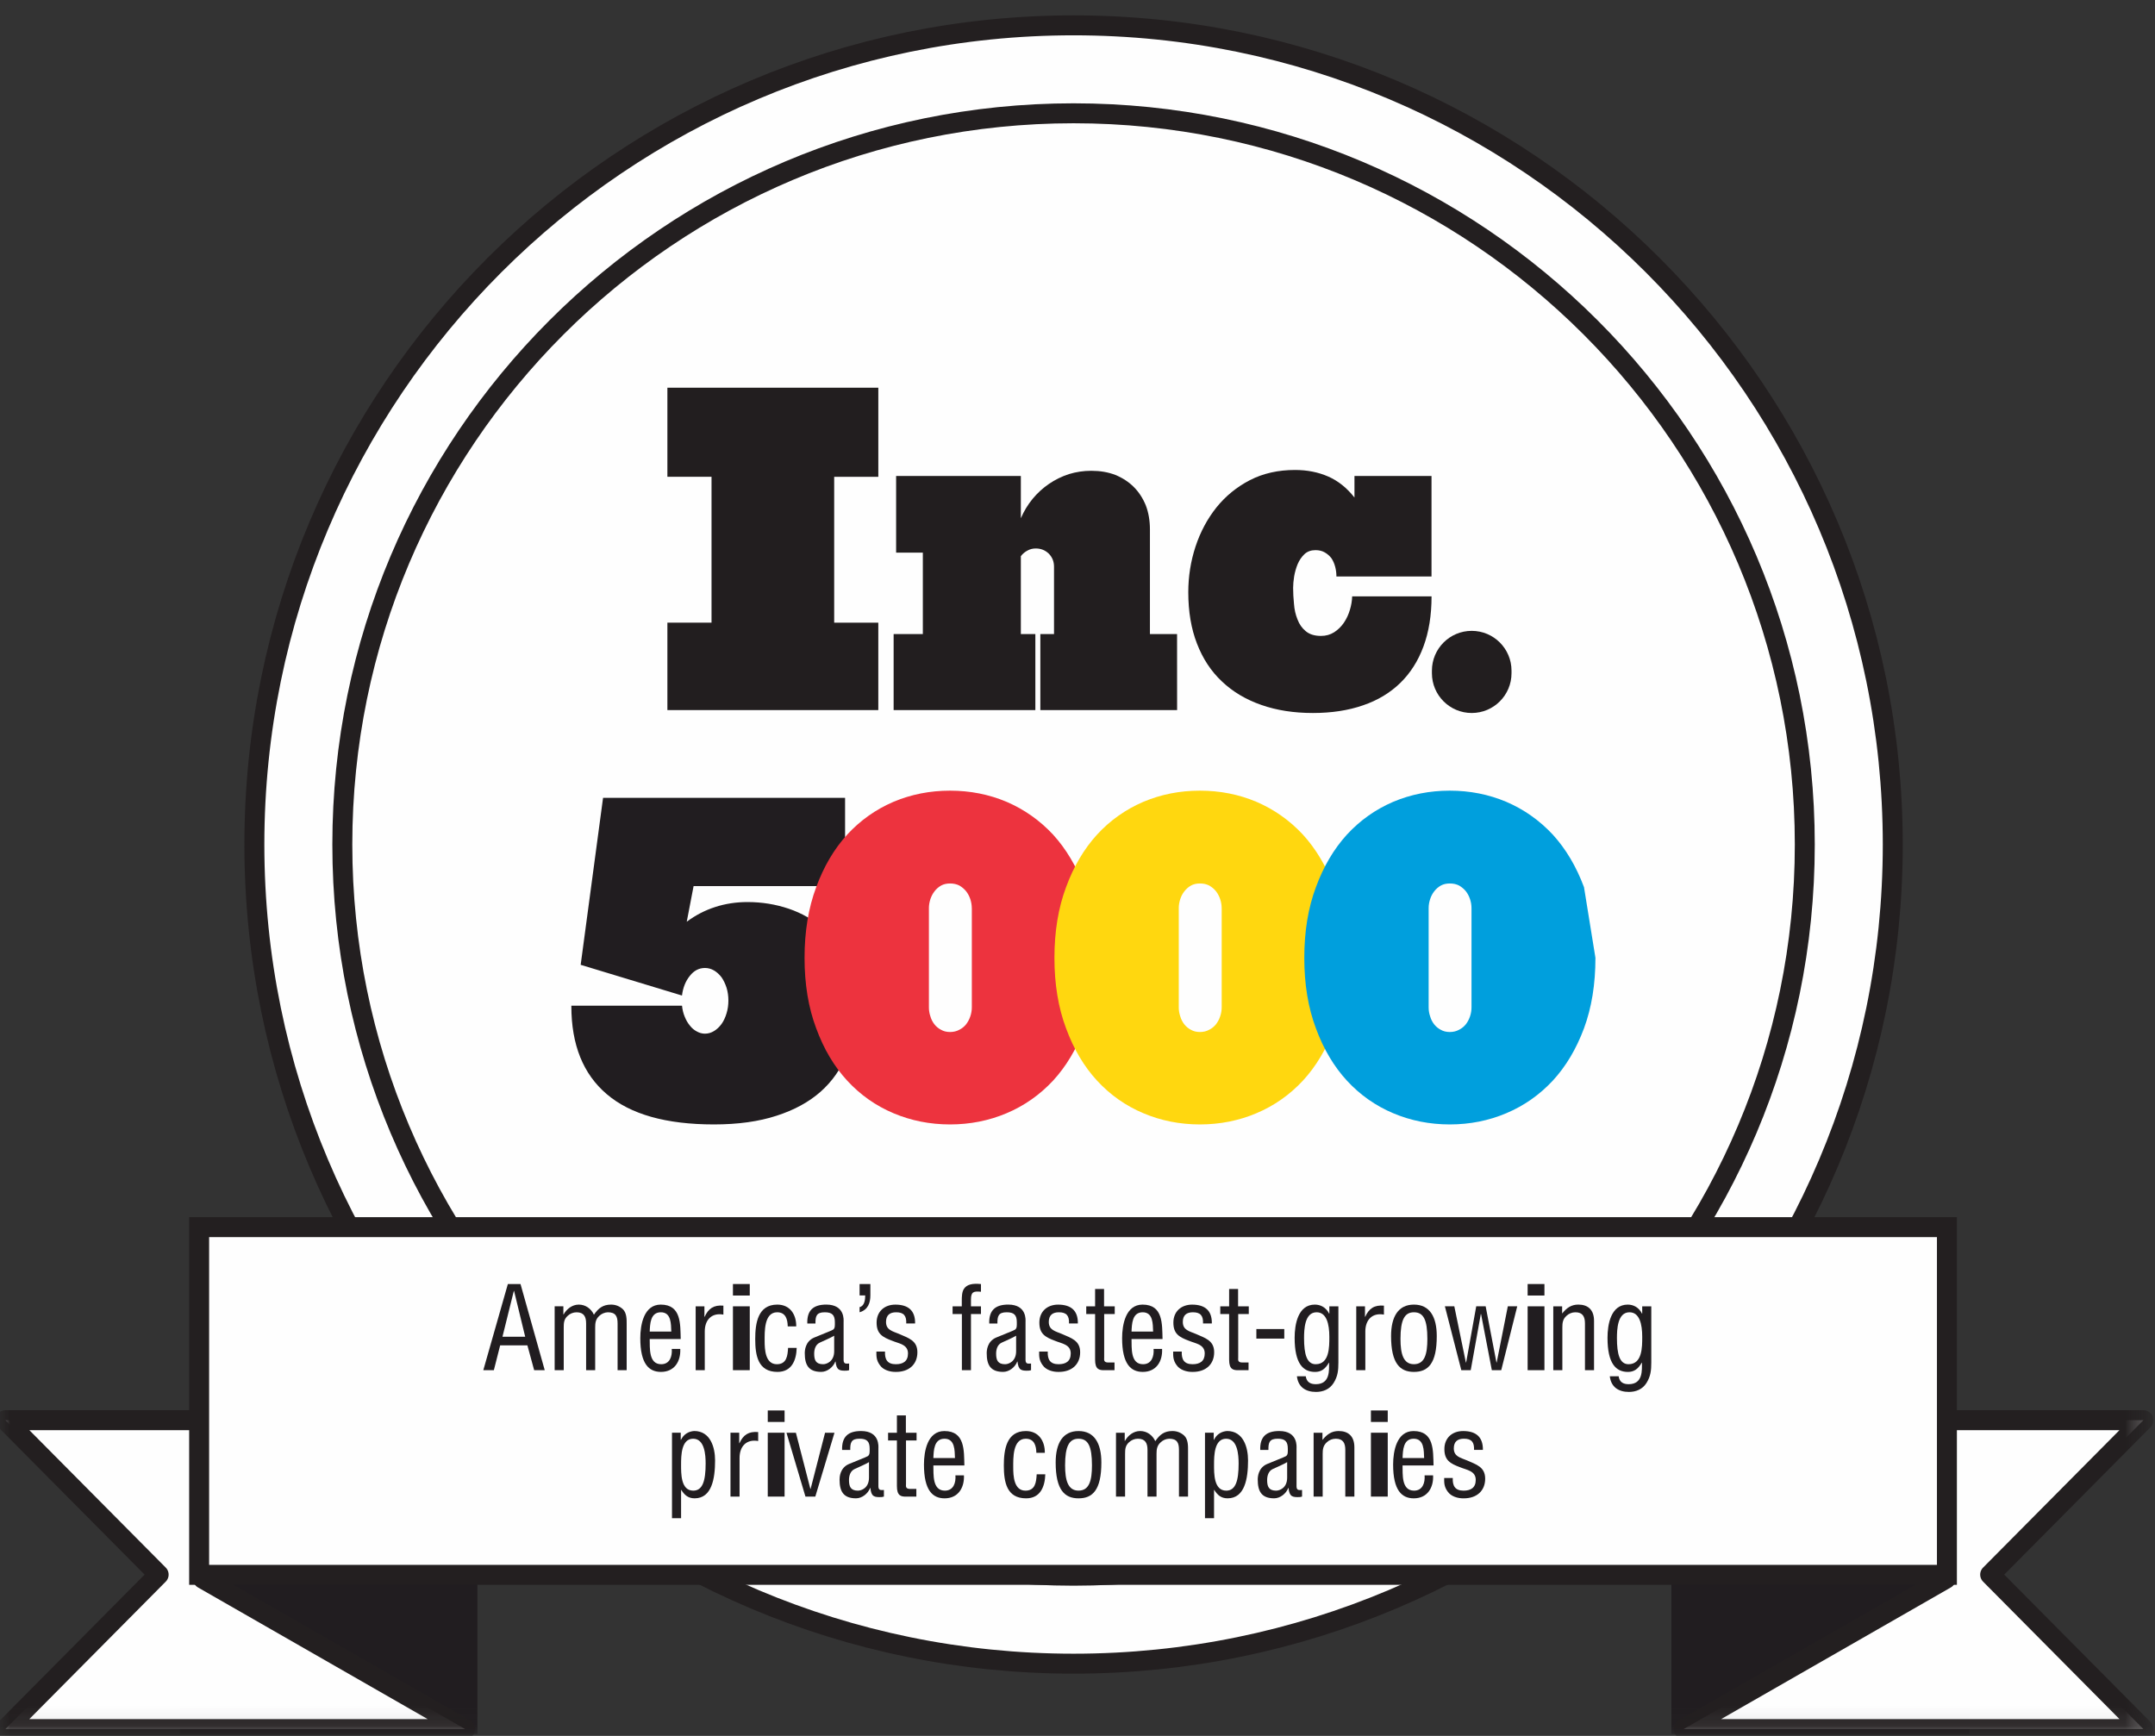 <?xml version="1.0" encoding="UTF-8"?>
<svg width="108px" height="87px" viewBox="0 0 108 87" version="1.1" xmlns="http://www.w3.org/2000/svg" xmlns:xlink="http://www.w3.org/1999/xlink">
    <rect x="0" y="0" width="108" height="87" fill="#333333" stroke="none"/>
    <!-- Generator: Sketch 55.2 (78181) - https://sketchapp.com -->
    <title>Inc_5000</title>
    <desc>Created with Sketch.</desc>
    <defs>
        <polygon id="path-1" points="0 85.926 107.689 85.926 107.689 0 0 0"></polygon>
    </defs>
    <g id="Page-1" stroke="none" stroke-width="1" fill="none" fill-rule="evenodd">
        <g id="Softjourn_Blog_New" transform="translate(-763, -2936)">
            <g id="Inc_5000" transform="translate(763, 2937)">
                <path d="M53.803,0.27 C76.477,0.27 94.858,18.651 94.858,41.325 C94.858,63.999 76.477,82.38 53.803,82.38 C31.129,82.38 12.748,63.999 12.748,41.325 C12.748,18.651 31.129,0.27 53.803,0.27" id="Fill-1" fill="#FEFEFE"></path>
                <path d="M53.803,0.27 C76.477,0.27 94.858,18.651 94.858,41.325 C94.858,63.999 76.477,82.38 53.803,82.38 C31.129,82.38 12.748,63.999 12.748,41.325 C12.748,18.651 31.129,0.27 53.803,0.27 Z" id="Stroke-3" stroke="#231F20"></path>
                <path d="M53.803,4.678 C74.042,4.678 90.449,21.085 90.449,41.325 C90.449,61.564 74.042,77.972 53.803,77.972 C33.563,77.972 17.156,61.564 17.156,41.325 C17.156,21.085 33.563,4.678 53.803,4.678" id="Fill-5" fill="#FEFEFE"></path>
                <path d="M53.803,4.678 C74.042,4.678 90.449,21.085 90.449,41.325 C90.449,61.564 74.042,77.972 53.803,77.972 C33.563,77.972 17.156,61.564 17.156,41.325 C17.156,21.085 33.563,4.678 53.803,4.678 Z" id="Stroke-7" stroke="#231F20"></path>
                <mask id="mask-2" fill="white">
                    <use xlink:href="#path-1"></use>
                </mask>
                <g id="Clip-10"></g>
                <polygon id="Fill-9" fill="#211D20" mask="url(#mask-2)" points="9.02 85.904 23.926 85.904 23.926 70.176 9.02 70.176"></polygon>
                <polygon id="Fill-11" fill="#FEFEFE" mask="url(#mask-2)" points="7.951 77.916 0.27 85.657 23.31 85.657 10.172 78.126 22.351 70.176 0.27 70.176"></polygon>
                <polygon id="Stroke-12" stroke="#231F20" stroke-linecap="round" stroke-linejoin="round" mask="url(#mask-2)" points="7.951 77.916 0.27 85.657 23.31 85.657 10.172 78.126 22.351 70.176 0.27 70.176"></polygon>
                <polygon id="Fill-13" fill="#211D20" mask="url(#mask-2)" points="83.763 85.904 98.698 85.904 98.698 70.176 83.763 70.176"></polygon>
                <polygon id="Fill-14" fill="#FEFEFE" mask="url(#mask-2)" points="99.739 77.916 107.42 85.657 84.379 85.657 97.518 78.126 85.338 70.176 107.42 70.176"></polygon>
                <polygon id="Stroke-15" stroke="#231F20" stroke-linecap="round" stroke-linejoin="round" mask="url(#mask-2)" points="99.739 77.916 107.42 85.657 84.379 85.657 97.518 78.126 85.338 70.176 107.42 70.176"></polygon>
                <polygon id="Fill-16" fill="#221E1F" mask="url(#mask-2)" points="44.017 34.588 33.447 34.588 33.447 30.206 35.659 30.206 35.659 22.895 33.447 22.895 33.447 18.431 44.018 18.431 44.018 22.897 41.806 22.897 41.806 30.207 44.017 30.207"></polygon>
                <path d="M58.992,34.588 L52.138,34.588 L52.138,30.777 L52.823,30.777 L52.823,27.401 C52.823,27.145 52.737,26.928 52.563,26.749 C52.383,26.576 52.165,26.488 51.91,26.488 C51.758,26.488 51.618,26.523 51.494,26.592 C51.363,26.662 51.252,26.754 51.161,26.872 L51.161,30.777 L51.888,30.777 L51.888,34.588 L44.785,34.588 L44.785,30.777 L46.249,30.777 L46.249,26.697 L44.91,26.697 L44.91,22.854 L51.161,22.854 L51.161,24.973 C51.313,24.619 51.511,24.294 51.754,23.997 C51.995,23.706 52.27,23.457 52.573,23.25 C52.878,23.042 53.211,22.878 53.57,22.761 C53.93,22.651 54.304,22.595 54.691,22.595 C55.134,22.595 55.536,22.663 55.895,22.802 C56.256,22.949 56.562,23.149 56.82,23.405 C57.075,23.661 57.277,23.969 57.423,24.329 C57.561,24.689 57.63,25.092 57.63,25.535 L57.63,30.778 L58.99,30.778 L58.992,34.588 Z" id="Fill-17" fill="#221E1F" mask="url(#mask-2)"></path>
                <path d="M71.744,28.887 C71.744,29.836 71.608,30.674 71.338,31.401 C71.069,32.127 70.682,32.736 70.176,33.228 C69.663,33.727 69.041,34.101 68.308,34.35 C67.568,34.607 66.732,34.734 65.797,34.734 C64.842,34.734 63.981,34.6 63.212,34.33 C62.438,34.06 61.78,33.668 61.242,33.157 C60.694,32.644 60.278,32.01 59.987,31.255 C59.697,30.508 59.552,29.649 59.552,28.681 C59.552,27.891 59.673,27.13 59.914,26.395 C60.156,25.661 60.505,25.007 60.962,24.433 C61.419,23.864 61.979,23.407 62.643,23.062 C63.306,22.723 64.06,22.554 64.902,22.554 C65.511,22.554 66.069,22.664 66.573,22.886 C67.071,23.107 67.506,23.457 67.88,23.936 L67.88,22.855 L71.742,22.855 L71.742,27.891 L66.976,27.891 C66.976,27.725 66.956,27.562 66.913,27.403 C66.871,27.244 66.809,27.102 66.726,26.977 C66.635,26.86 66.526,26.763 66.394,26.687 C66.262,26.61 66.107,26.572 65.927,26.572 C65.706,26.572 65.523,26.637 65.377,26.77 C65.231,26.908 65.119,27.075 65.035,27.268 C64.952,27.469 64.894,27.677 64.857,27.891 C64.824,28.105 64.806,28.296 64.806,28.461 C64.806,28.712 64.821,28.978 64.849,29.261 C64.869,29.545 64.928,29.804 65.024,30.04 C65.114,30.282 65.251,30.48 65.437,30.632 C65.625,30.791 65.879,30.871 66.203,30.871 C66.451,30.871 66.671,30.809 66.866,30.685 C67.058,30.56 67.221,30.4 67.352,30.207 C67.483,30.012 67.583,29.798 67.652,29.563 C67.722,29.334 67.758,29.109 67.766,28.888 L71.745,28.888 L71.745,28.887 L71.744,28.887 Z" id="Fill-18" fill="#221E1F" mask="url(#mask-2)"></path>
                <path d="M73.756,34.734 L73.756,34.734 C72.655,34.734 71.762,33.841 71.762,32.74 L71.762,32.612 C71.762,31.51 72.655,30.617 73.756,30.617 C74.858,30.617 75.751,31.51 75.751,32.612 L75.751,32.74 C75.751,33.841 74.858,34.734 73.756,34.734" id="Fill-19" fill="#221E1F" mask="url(#mask-2)"></path>
                <path d="M42.862,49.466 C42.862,50.333 42.719,51.124 42.436,51.844 C42.145,52.57 41.709,53.195 41.127,53.713 C40.539,54.232 39.802,54.635 38.915,54.919 C38.029,55.209 36.983,55.354 35.779,55.354 C33.383,55.354 31.594,54.849 30.41,53.838 C29.226,52.833 28.634,51.363 28.634,49.425 L28.634,49.404 L34.18,49.404 C34.2,49.606 34.246,49.789 34.315,49.954 C34.384,50.127 34.47,50.276 34.574,50.4 C34.67,50.525 34.785,50.622 34.916,50.692 C35.048,50.768 35.186,50.805 35.331,50.805 C35.491,50.805 35.643,50.761 35.787,50.672 C35.926,50.587 36.051,50.47 36.162,50.318 C36.265,50.173 36.348,49.998 36.411,49.789 C36.473,49.587 36.504,49.373 36.504,49.144 C36.504,48.916 36.473,48.702 36.411,48.5 C36.348,48.307 36.265,48.133 36.162,47.981 C36.051,47.837 35.926,47.722 35.787,47.639 C35.643,47.556 35.491,47.513 35.331,47.513 C35.032,47.513 34.78,47.644 34.573,47.907 C34.358,48.171 34.227,48.5 34.178,48.894 L29.101,47.355 L30.223,38.986 L42.352,38.986 L42.352,43.41 L34.76,43.41 L34.417,45.195 C34.854,44.87 35.328,44.624 35.84,44.458 C36.351,44.292 36.893,44.209 37.46,44.209 C38.181,44.209 38.869,44.32 39.527,44.542 C40.178,44.764 40.753,45.091 41.251,45.528 C41.742,45.972 42.133,46.521 42.425,47.179 L42.862,49.466 Z" id="Fill-20" fill="#211D20" mask="url(#mask-2)"></path>
                <path d="M48.702,44.513 C48.702,44.367 48.678,44.218 48.629,44.066 C48.58,43.92 48.511,43.788 48.421,43.672 C48.325,43.553 48.21,43.457 48.08,43.381 C47.941,43.31 47.784,43.278 47.612,43.278 C47.446,43.278 47.296,43.31 47.165,43.381 C47.034,43.457 46.923,43.553 46.833,43.672 C46.744,43.788 46.674,43.92 46.626,44.066 C46.577,44.218 46.553,44.367 46.553,44.513 L46.553,49.486 C46.553,49.64 46.576,49.789 46.626,49.933 C46.667,50.079 46.733,50.21 46.823,50.329 C46.913,50.445 47.024,50.539 47.156,50.608 C47.287,50.685 47.44,50.722 47.613,50.722 C47.786,50.722 47.942,50.685 48.081,50.608 C48.218,50.539 48.333,50.445 48.423,50.329 C48.513,50.209 48.582,50.079 48.63,49.933 C48.678,49.789 48.704,49.64 48.704,49.486 L48.704,44.513 L48.702,44.513 Z M54.912,47.005 C54.912,48.326 54.721,49.504 54.34,50.536 C53.953,51.574 53.429,52.45 52.773,53.162 C52.107,53.875 51.332,54.418 50.447,54.792 C49.561,55.167 48.615,55.354 47.612,55.354 C46.608,55.354 45.663,55.167 44.776,54.792 C43.891,54.419 43.119,53.875 42.46,53.162 C41.803,52.448 41.284,51.574 40.904,50.536 C40.515,49.504 40.321,48.326 40.321,47.005 C40.321,45.683 40.515,44.502 40.904,43.464 C41.284,42.426 41.803,41.547 42.46,40.826 C43.118,40.113 43.891,39.566 44.776,39.186 C45.664,38.812 46.608,38.626 47.612,38.626 C48.615,38.626 49.561,38.812 50.447,39.186 C51.333,39.567 52.109,40.114 52.773,40.826 C53.43,41.547 53.953,42.426 54.34,43.464 L54.912,47.005 Z" id="Fill-21" fill="#ED333E" mask="url(#mask-2)"></path>
                <path d="M61.225,44.513 C61.225,44.367 61.201,44.218 61.151,44.066 C61.102,43.92 61.033,43.788 60.944,43.672 C60.848,43.553 60.733,43.457 60.601,43.381 C60.464,43.31 60.307,43.278 60.135,43.278 C59.968,43.278 59.819,43.31 59.689,43.381 C59.556,43.457 59.447,43.553 59.355,43.672 C59.264,43.788 59.196,43.92 59.148,44.066 C59.099,44.218 59.075,44.367 59.075,44.513 L59.075,49.486 C59.075,49.64 59.099,49.789 59.148,49.933 C59.19,50.079 59.256,50.21 59.346,50.329 C59.437,50.445 59.548,50.539 59.678,50.608 C59.81,50.685 59.961,50.722 60.135,50.722 C60.309,50.722 60.465,50.685 60.602,50.608 C60.741,50.539 60.855,50.445 60.945,50.329 C61.034,50.209 61.105,50.079 61.152,49.933 C61.2,49.789 61.226,49.64 61.226,49.486 L61.226,44.513 L61.225,44.513 Z M67.434,47.005 C67.434,48.326 67.243,49.504 66.862,50.536 C66.475,51.574 65.952,52.45 65.294,53.162 C64.631,53.875 63.854,54.418 62.969,54.792 C62.084,55.167 61.138,55.354 60.134,55.354 C59.129,55.354 58.185,55.167 57.299,54.792 C56.413,54.419 55.641,53.875 54.982,53.162 C54.324,52.448 53.807,51.574 53.426,50.536 C53.038,49.504 52.844,48.326 52.844,47.005 C52.844,45.683 53.038,44.502 53.426,43.464 C53.807,42.426 54.324,41.547 54.982,40.826 C55.639,40.113 56.413,39.566 57.299,39.186 C58.185,38.812 59.129,38.626 60.134,38.626 C61.138,38.626 62.084,38.812 62.969,39.186 C63.854,39.567 64.631,40.114 65.294,40.826 C65.952,41.547 66.475,42.426 66.862,43.464 L67.434,47.005 Z" id="Fill-22" fill="#FFD70F" mask="url(#mask-2)"></path>
                <path d="M73.746,44.513 C73.746,44.367 73.723,44.218 73.673,44.066 C73.624,43.92 73.556,43.788 73.467,43.672 C73.37,43.553 73.255,43.457 73.124,43.381 C72.987,43.31 72.83,43.278 72.657,43.278 C72.492,43.278 72.342,43.31 72.21,43.381 C72.079,43.457 71.968,43.553 71.877,43.672 C71.788,43.788 71.718,43.92 71.671,44.066 C71.622,44.218 71.598,44.367 71.598,44.513 L71.598,49.486 C71.598,49.64 71.621,49.789 71.671,49.933 C71.713,50.079 71.777,50.21 71.868,50.329 C71.958,50.445 72.069,50.539 72.2,50.608 C72.333,50.685 72.484,50.722 72.658,50.722 C72.83,50.722 72.986,50.685 73.125,50.608 C73.262,50.539 73.376,50.445 73.467,50.329 C73.558,50.209 73.625,50.079 73.674,49.933 C73.721,49.789 73.746,49.64 73.746,49.486 L73.746,44.513 L73.746,44.513 Z M79.957,47.005 C79.957,48.326 79.766,49.504 79.384,50.536 C78.997,51.574 78.475,52.45 77.817,53.162 C77.152,53.875 76.377,54.418 75.49,54.792 C74.605,55.167 73.659,55.354 72.657,55.354 C71.653,55.354 70.708,55.167 69.82,54.792 C68.935,54.419 68.163,53.875 67.504,53.162 C66.847,52.448 66.329,51.574 65.948,50.536 C65.559,49.504 65.366,48.326 65.366,47.005 C65.366,45.683 65.559,44.502 65.948,43.464 C66.329,42.426 66.848,41.547 67.504,40.826 C68.163,40.113 68.935,39.566 69.82,39.186 C70.708,38.812 71.653,38.626 72.657,38.626 C73.659,38.626 74.605,38.812 75.49,39.186 C76.377,39.567 77.152,40.114 77.817,40.826 C78.475,41.547 78.997,42.426 79.384,43.464 L79.957,47.005 Z" id="Fill-23" fill="#009FDD" mask="url(#mask-2)"></path>
                <polygon id="Fill-24" fill="#FEFEFE" mask="url(#mask-2)" points="9.98 77.928 97.572 77.928 97.572 60.502 9.98 60.502"></polygon>
                <polygon id="Stroke-25" stroke="#231F20" mask="url(#mask-2)" points="9.98 77.928 97.572 77.928 97.572 60.502 9.98 60.502"></polygon>
                <path d="M25.763,63.699 L25.751,63.699 L25.181,65.996 L26.321,65.996 L25.763,63.699 Z M25.452,63.353 L26.086,63.353 L27.3,67.671 L26.77,67.671 L26.431,66.427 L25.066,66.427 L24.75,67.671 L24.221,67.671 L25.452,63.353 Z" id="Fill-26" fill="#211D20" mask="url(#mask-2)"></path>
                <path d="M28.252,67.671 L27.797,67.671 L27.797,64.469 L28.234,64.469 L28.234,64.878 L28.245,64.878 C28.395,64.608 28.672,64.384 29.006,64.384 C29.345,64.384 29.622,64.585 29.765,64.89 C29.99,64.562 30.221,64.384 30.624,64.384 C30.842,64.384 31.043,64.458 31.21,64.609 C31.417,64.799 31.406,65.155 31.406,65.357 L31.406,67.671 L30.951,67.671 L30.951,65.328 C30.951,64.971 30.853,64.769 30.462,64.769 C30.306,64.775 30.15,64.839 30.035,64.948 C29.851,65.115 29.828,65.299 29.828,65.531 L29.828,67.672 L29.374,67.672 L29.374,65.329 C29.374,64.995 29.265,64.77 28.897,64.77 C28.73,64.77 28.568,64.833 28.448,64.949 C28.263,65.116 28.252,65.3 28.252,65.531 L28.252,67.671 L28.252,67.671 Z" id="Fill-27" fill="#211D20" mask="url(#mask-2)"></path>
                <path d="M33.643,65.736 C33.626,65.363 33.649,64.769 33.119,64.769 C32.59,64.769 32.578,65.357 32.561,65.736 L33.643,65.736 Z M34.092,66.606 C34.121,67.233 33.798,67.757 33.125,67.757 C32.52,67.757 32.089,67.355 32.089,66.065 C32.089,65.391 32.268,64.384 33.114,64.384 C34.149,64.384 34.092,65.363 34.115,66.111 L32.561,66.111 C32.573,66.544 32.498,67.372 33.136,67.372 C33.574,67.372 33.695,66.969 33.666,66.606 L34.092,66.606 Z" id="Fill-28" fill="#211D20" mask="url(#mask-2)"></path>
                <path d="M35.303,64.994 L35.315,64.994 C35.504,64.574 35.775,64.396 36.253,64.436 L36.253,64.885 C35.665,64.78 35.32,65.149 35.32,65.73 L35.32,67.671 L34.864,67.671 L34.864,64.47 L35.303,64.47 L35.303,64.994 Z" id="Fill-29" fill="#211D20" mask="url(#mask-2)"></path>
                <path d="M36.732,67.671 L37.575,67.671 L37.575,64.47 L36.732,64.47 L36.732,67.671 Z M36.732,63.929 L37.575,63.929 L37.575,63.353 L36.732,63.353 L36.732,63.929 Z" id="Fill-30" fill="#211D20" mask="url(#mask-2)"></path>
                <path d="M38.321,66.208 C38.321,66.628 38.351,67.372 38.932,67.372 C39.426,67.372 39.473,66.946 39.495,66.554 L39.927,66.554 C39.91,67.17 39.68,67.757 38.965,67.757 C37.987,67.757 37.849,66.939 37.849,66.111 C37.849,65.328 37.975,64.384 38.954,64.384 C39.599,64.384 39.91,64.886 39.904,65.477 L39.478,65.477 C39.471,65.127 39.38,64.769 38.948,64.769 C38.286,64.769 38.321,65.753 38.321,66.208" id="Fill-31" fill="#211D20" mask="url(#mask-2)"></path>
                <path d="M41.806,65.943 C41.581,66.075 41.327,66.174 41.086,66.289 C40.872,66.387 40.804,66.622 40.804,66.842 C40.804,67.165 40.884,67.372 41.253,67.372 C41.425,67.372 41.806,67.239 41.806,66.72 L41.806,65.943 Z M42.554,67.671 C42.519,67.676 42.485,67.682 42.45,67.693 C42.065,67.71 41.921,67.676 41.875,67.239 L41.863,67.239 C41.754,67.521 41.461,67.756 41.155,67.756 C40.516,67.756 40.332,67.4 40.332,66.818 C40.332,66.697 40.35,66.237 40.793,66.041 C41.052,65.926 41.697,65.684 41.754,65.638 C41.852,65.563 41.84,65.437 41.84,65.269 C41.84,64.907 41.702,64.769 41.334,64.769 C40.919,64.769 40.862,64.959 40.868,65.332 L40.459,65.332 C40.436,64.671 40.764,64.383 41.409,64.383 C42.358,64.383 42.278,65.177 42.278,65.253 L42.278,67.088 C42.278,67.169 42.266,67.285 42.358,67.331 C42.422,67.348 42.49,67.342 42.554,67.337 L42.554,67.671 Z" id="Fill-32" fill="#211D20" mask="url(#mask-2)"></path>
                <path d="M43.079,64.51 C43.327,64.458 43.362,64.13 43.362,63.923 L43.079,63.923 L43.079,63.353 L43.62,63.353 L43.62,63.917 C43.62,64.292 43.505,64.643 43.079,64.769 L43.079,64.51 Z" id="Fill-33" fill="#211D20" mask="url(#mask-2)"></path>
                <path d="M45.417,65.328 C45.434,64.948 45.296,64.769 44.911,64.769 C44.589,64.769 44.404,64.919 44.404,65.253 C44.404,65.667 44.743,65.719 45.055,65.852 C45.516,66.059 45.976,66.174 45.976,66.772 C45.976,67.383 45.55,67.763 44.894,67.757 C44.612,67.763 44.267,67.665 44.1,67.424 C43.91,67.17 43.921,66.957 43.921,66.739 L44.353,66.739 C44.336,67.13 44.468,67.372 44.894,67.372 C45.263,67.372 45.505,67.222 45.505,66.831 C45.505,66.376 45.044,66.336 44.715,66.198 C44.221,66.014 43.932,65.846 43.932,65.287 C43.932,64.736 44.319,64.385 44.871,64.385 C45.505,64.385 45.873,64.672 45.861,65.329 L45.417,65.329 L45.417,65.328 Z" id="Fill-34" fill="#211D20" mask="url(#mask-2)"></path>
                <path d="M48.206,64.856 L47.74,64.856 L47.74,64.47 L48.201,64.47 L48.201,64.2 C48.201,64.009 48.201,63.745 48.316,63.584 C48.465,63.371 48.735,63.313 49.162,63.354 L49.162,63.74 C48.794,63.705 48.661,63.74 48.661,64.131 L48.661,64.471 L49.162,64.471 L49.162,64.856 L48.661,64.856 L48.661,67.672 L48.206,67.672 L48.206,64.856 Z" id="Fill-35" fill="#211D20" mask="url(#mask-2)"></path>
                <path d="M50.924,65.943 C50.699,66.075 50.446,66.174 50.205,66.289 C49.99,66.387 49.922,66.622 49.922,66.842 C49.922,67.165 50.003,67.372 50.372,67.372 C50.544,67.372 50.924,67.239 50.924,66.72 L50.924,65.943 Z M51.672,67.671 C51.638,67.676 51.603,67.682 51.569,67.693 C51.183,67.71 51.04,67.676 50.993,67.239 L50.981,67.239 C50.872,67.521 50.579,67.756 50.274,67.756 C49.634,67.756 49.45,67.4 49.45,66.818 C49.45,66.697 49.469,66.237 49.911,66.041 C50.17,65.926 50.815,65.684 50.872,65.638 C50.97,65.563 50.959,65.437 50.959,65.269 C50.959,64.907 50.821,64.769 50.452,64.769 C50.038,64.769 49.981,64.959 49.987,65.332 L49.577,65.332 C49.554,64.671 49.882,64.383 50.528,64.383 C51.476,64.383 51.396,65.177 51.396,65.253 L51.396,67.088 C51.396,67.169 51.385,67.285 51.476,67.331 C51.54,67.348 51.609,67.342 51.672,67.337 L51.672,67.671 L51.672,67.671 Z" id="Fill-36" fill="#211D20" mask="url(#mask-2)"></path>
                <path d="M53.574,65.328 C53.591,64.948 53.453,64.769 53.068,64.769 C52.745,64.769 52.561,64.919 52.561,65.253 C52.561,65.667 52.9,65.719 53.211,65.852 C53.672,66.059 54.133,66.174 54.133,66.772 C54.133,67.383 53.707,67.763 53.05,67.757 C52.769,67.763 52.423,67.665 52.257,67.424 C52.066,67.17 52.077,66.957 52.077,66.739 L52.509,66.739 C52.492,67.13 52.625,67.372 53.05,67.372 C53.419,67.372 53.661,67.222 53.661,66.831 C53.661,66.376 53.2,66.336 52.872,66.198 C52.377,66.014 52.089,65.846 52.089,65.287 C52.089,64.736 52.475,64.385 53.028,64.385 C53.661,64.385 54.03,64.672 54.018,65.329 L53.574,65.329 L53.574,65.328 Z" id="Fill-37" fill="#211D20" mask="url(#mask-2)"></path>
                <path d="M55.331,64.47 L55.866,64.47 L55.866,64.856 L55.337,64.856 L55.337,67.037 C55.337,67.147 55.297,67.286 55.549,67.286 L55.855,67.286 L55.855,67.672 L55.354,67.672 C55.083,67.676 54.882,67.631 54.882,67.148 L54.882,64.856 L54.438,64.856 L54.438,64.47 L54.882,64.47 L54.882,63.602 L55.331,63.602 L55.331,64.47 Z" id="Fill-38" fill="#211D20" mask="url(#mask-2)"></path>
                <path d="M57.79,65.736 C57.773,65.363 57.797,64.769 57.267,64.769 C56.737,64.769 56.726,65.357 56.708,65.736 L57.79,65.736 Z M58.239,66.606 C58.269,67.233 57.945,67.757 57.272,67.757 C56.667,67.757 56.236,67.355 56.236,66.065 C56.236,65.391 56.415,64.384 57.261,64.384 C58.296,64.384 58.239,65.363 58.262,66.111 L56.708,66.111 C56.72,66.544 56.645,67.372 57.284,67.372 C57.721,67.372 57.842,66.969 57.813,66.606 L58.239,66.606 Z" id="Fill-39" fill="#211D20" mask="url(#mask-2)"></path>
                <path d="M60.291,65.328 C60.307,64.948 60.169,64.769 59.784,64.769 C59.461,64.769 59.278,64.919 59.278,65.253 C59.278,65.667 59.616,65.719 59.928,65.852 C60.389,66.059 60.849,66.174 60.849,66.772 C60.849,67.383 60.422,67.763 59.766,67.757 C59.484,67.763 59.139,67.665 58.971,67.424 C58.782,67.17 58.794,66.957 58.794,66.739 L59.225,66.739 C59.208,67.13 59.34,67.372 59.766,67.372 C60.135,67.372 60.376,67.222 60.376,66.831 C60.376,66.376 59.916,66.336 59.587,66.198 C59.093,66.014 58.805,65.846 58.805,65.287 C58.805,64.736 59.191,64.385 59.744,64.385 C60.377,64.385 60.745,64.672 60.733,65.329 L60.291,65.329 L60.291,65.328 Z" id="Fill-40" fill="#211D20" mask="url(#mask-2)"></path>
                <path d="M62.048,64.47 L62.584,64.47 L62.584,64.856 L62.054,64.856 L62.054,67.037 C62.054,67.147 62.014,67.286 62.266,67.286 L62.572,67.286 L62.572,67.672 L62.071,67.672 C61.8,67.676 61.599,67.631 61.599,67.148 L61.599,64.856 L61.156,64.856 L61.156,64.47 L61.599,64.47 L61.599,63.602 L62.048,63.602 L62.048,64.47 Z" id="Fill-41" fill="#211D20" mask="url(#mask-2)"></path>
                <polygon id="Fill-42" fill="#211D20" mask="url(#mask-2)" points="62.964 66.088 64.363 66.088 64.363 65.609 62.964 65.609"></polygon>
                <path d="M65.354,66.07 C65.354,66.853 65.486,67.372 65.936,67.372 C66.626,67.372 66.621,66.514 66.621,66.001 C66.621,65.368 66.489,64.769 65.982,64.769 C65.377,64.769 65.354,65.638 65.354,66.07 L65.354,66.07 Z M66.62,64.47 L67.075,64.47 L67.075,67.285 C67.075,67.677 67.047,67.976 66.833,68.316 C66.631,68.633 66.305,68.76 65.953,68.76 C65.439,68.76 65.06,68.523 64.997,67.977 L65.44,67.977 C65.481,68.264 65.666,68.373 65.942,68.373 C66.679,68.373 66.603,67.648 66.609,67.297 L66.598,67.297 C66.408,67.625 66.201,67.758 65.907,67.758 C65.302,67.758 64.882,67.338 64.882,66.048 C64.882,65.374 65.05,64.384 65.895,64.384 C66.19,64.384 66.454,64.528 66.609,64.833 L66.621,64.833 L66.621,64.47 L66.62,64.47 Z" id="Fill-43" fill="#211D20" mask="url(#mask-2)"></path>
                <path d="M68.407,64.994 L68.419,64.994 C68.609,64.574 68.879,64.396 69.357,64.436 L69.357,64.885 C68.77,64.78 68.425,65.149 68.425,65.73 L68.425,67.671 L67.97,67.671 L67.97,64.47 L68.408,64.47 L68.408,64.994 L68.407,64.994 Z" id="Fill-44" fill="#211D20" mask="url(#mask-2)"></path>
                <path d="M70.86,64.769 C70.394,64.769 70.187,65.138 70.187,66.104 C70.187,66.859 70.331,67.371 70.86,67.371 C71.401,67.371 71.534,66.858 71.534,66.104 C71.534,65.138 71.339,64.769 70.86,64.769 M70.86,67.757 C70.17,67.757 69.715,67.343 69.715,65.961 C69.715,64.994 70.072,64.384 70.86,64.384 C71.649,64.384 72.005,64.994 72.005,65.961 C72.006,67.348 71.563,67.757 70.86,67.757" id="Fill-45" fill="#211D20" mask="url(#mask-2)"></path>
                <polygon id="Fill-46" fill="#211D20" mask="url(#mask-2)" points="74.996 67.285 75.008 67.285 75.566 64.469 76.038 64.469 75.236 67.671 74.765 67.671 74.224 64.855 74.213 64.855 73.707 67.671 73.235 67.671 72.412 64.469 72.884 64.469 73.464 67.285 73.477 67.285 73.983 64.469 74.455 64.469"></polygon>
                <path d="M76.559,67.671 L77.401,67.671 L77.401,64.47 L76.559,64.47 L76.559,67.671 Z M76.559,63.929 L77.401,63.929 L77.401,63.353 L76.559,63.353 L76.559,63.929 Z" id="Fill-47" fill="#211D20" mask="url(#mask-2)"></path>
                <path d="M78.287,64.821 L78.298,64.821 C78.517,64.545 78.753,64.383 79.098,64.383 C79.577,64.383 79.887,64.637 79.887,65.201 L79.887,67.671 L79.432,67.671 L79.432,65.328 C79.432,64.994 79.322,64.769 78.954,64.769 C78.787,64.769 78.626,64.832 78.505,64.948 C78.321,65.114 78.299,65.298 78.299,65.53 L78.299,67.672 L77.844,67.672 L77.844,64.47 L78.288,64.47 L78.288,64.821 L78.287,64.821 Z" id="Fill-48" fill="#211D20" mask="url(#mask-2)"></path>
                <path d="M81.035,66.07 C81.035,66.853 81.166,67.372 81.615,67.372 C82.306,67.372 82.302,66.514 82.302,66.001 C82.302,65.368 82.169,64.769 81.663,64.769 C81.057,64.769 81.035,65.638 81.035,66.07 L81.035,66.07 Z M82.302,64.47 L82.756,64.47 L82.756,67.285 C82.756,67.677 82.726,67.976 82.513,68.316 C82.312,68.633 81.984,68.76 81.633,68.76 C81.121,68.76 80.741,68.523 80.677,67.977 L81.121,67.977 C81.16,68.264 81.344,68.373 81.621,68.373 C82.357,68.373 82.283,67.648 82.289,67.297 L82.277,67.297 C82.087,67.625 81.88,67.758 81.586,67.758 C80.981,67.758 80.562,67.338 80.562,66.048 C80.562,65.374 80.73,64.384 81.576,64.384 C81.869,64.384 82.134,64.528 82.289,64.833 L82.301,64.833 L82.301,64.47 L82.302,64.47 Z" id="Fill-49" fill="#211D20" mask="url(#mask-2)"></path>
                <path d="M34.737,71.106 C34.144,71.106 34.133,71.945 34.133,72.4 C34.133,72.844 34.116,73.708 34.743,73.708 C35.216,73.708 35.364,73.212 35.364,72.349 C35.364,71.928 35.318,71.106 34.737,71.106 L34.737,71.106 Z M34.133,75.089 L33.678,75.089 L33.678,70.805 L34.116,70.805 L34.116,71.162 L34.127,71.162 C34.271,70.863 34.53,70.737 34.789,70.719 C35.601,70.719 35.837,71.536 35.837,72.193 C35.837,73.102 35.675,74.093 34.812,74.093 C34.49,74.093 34.306,73.931 34.144,73.673 L34.133,73.673 L34.133,75.089 Z" id="Fill-50" fill="#211D20" mask="url(#mask-2)"></path>
                <path d="M37.047,71.33 L37.058,71.33 C37.249,70.91 37.519,70.731 37.997,70.772 L37.997,71.221 C37.41,71.116 37.064,71.485 37.064,72.067 L37.064,74.006 L36.609,74.006 L36.609,70.805 L37.047,70.805 L37.047,71.33 Z" id="Fill-51" fill="#211D20" mask="url(#mask-2)"></path>
                <path d="M38.477,74.006 L39.32,74.006 L39.32,70.805 L38.477,70.805 L38.477,74.006 Z M38.477,70.265 L39.32,70.265 L39.32,69.689 L38.477,69.689 L38.477,70.265 Z" id="Fill-52" fill="#211D20" mask="url(#mask-2)"></path>
                <polygon id="Fill-53" fill="#211D20" mask="url(#mask-2)" points="39.415 70.806 39.887 70.806 40.613 73.622 40.624 73.622 41.349 70.806 41.821 70.806 40.86 74.007 40.366 74.007"></polygon>
                <path d="M43.55,72.279 C43.325,72.411 43.072,72.51 42.83,72.625 C42.617,72.722 42.548,72.959 42.548,73.178 C42.548,73.5 42.629,73.708 42.997,73.708 C43.17,73.708 43.55,73.576 43.55,73.057 L43.55,72.279 L43.55,72.279 Z M44.299,74.006 C44.265,74.013 44.229,74.018 44.195,74.029 C43.81,74.047 43.665,74.013 43.62,73.575 L43.607,73.575 C43.498,73.857 43.204,74.093 42.9,74.093 C42.261,74.093 42.076,73.735 42.076,73.155 C42.076,73.033 42.093,72.573 42.537,72.377 C42.796,72.262 43.44,72.02 43.497,71.975 C43.595,71.899 43.584,71.773 43.584,71.605 C43.584,71.243 43.446,71.105 43.078,71.105 C42.662,71.105 42.606,71.295 42.612,71.669 L42.203,71.669 C42.18,71.007 42.508,70.72 43.153,70.72 C44.103,70.72 44.022,71.514 44.022,71.589 L44.022,73.426 C44.022,73.507 44.011,73.622 44.103,73.667 C44.167,73.684 44.235,73.679 44.298,73.674 L44.298,74.006 L44.299,74.006 Z" id="Fill-54" fill="#211D20" mask="url(#mask-2)"></path>
                <path d="M45.399,70.806 L45.935,70.806 L45.935,71.192 L45.405,71.192 L45.405,73.374 C45.405,73.483 45.365,73.622 45.619,73.622 L45.924,73.622 L45.924,74.007 L45.422,74.007 C45.152,74.013 44.95,73.967 44.95,73.483 L44.95,71.192 L44.507,71.192 L44.507,70.806 L44.95,70.806 L44.95,69.937 L45.399,69.937 L45.399,70.806 Z" id="Fill-55" fill="#211D20" mask="url(#mask-2)"></path>
                <path d="M47.859,72.073 C47.843,71.699 47.865,71.106 47.335,71.106 C46.805,71.106 46.794,71.693 46.777,72.073 L47.859,72.073 Z M48.309,72.942 C48.337,73.569 48.014,74.094 47.341,74.094 C46.737,74.094 46.305,73.691 46.305,72.4 C46.305,71.727 46.484,70.721 47.329,70.721 C48.365,70.721 48.309,71.699 48.331,72.447 L46.777,72.447 C46.789,72.879 46.714,73.708 47.352,73.708 C47.79,73.708 47.911,73.305 47.882,72.942 L48.309,72.942 Z" id="Fill-56" fill="#211D20" mask="url(#mask-2)"></path>
                <path d="M50.779,72.545 C50.779,72.965 50.809,73.708 51.391,73.708 C51.885,73.708 51.932,73.281 51.955,72.89 L52.386,72.89 C52.368,73.506 52.139,74.094 51.425,74.094 C50.447,74.094 50.308,73.276 50.308,72.447 C50.308,71.664 50.434,70.721 51.413,70.721 C52.058,70.721 52.368,71.221 52.363,71.813 L51.938,71.813 C51.932,71.463 51.839,71.106 51.407,71.106 C50.746,71.106 50.779,72.089 50.779,72.545" id="Fill-57" fill="#211D20" mask="url(#mask-2)"></path>
                <path d="M54.052,71.106 C53.586,71.106 53.378,71.474 53.378,72.441 C53.378,73.194 53.522,73.707 54.052,73.707 C54.593,73.707 54.725,73.194 54.725,72.441 C54.725,71.474 54.53,71.106 54.052,71.106 M54.052,74.094 C53.36,74.094 52.906,73.679 52.906,72.297 C52.906,71.33 53.262,70.721 54.052,70.721 C54.841,70.721 55.196,71.331 55.196,72.297 C55.196,73.684 54.754,74.094 54.052,74.094" id="Fill-58" fill="#211D20" mask="url(#mask-2)"></path>
                <path d="M56.384,74.006 L55.929,74.006 L55.929,70.806 L56.367,70.806 L56.367,71.214 L56.378,71.214 C56.528,70.944 56.805,70.72 57.14,70.72 C57.478,70.72 57.754,70.921 57.899,71.227 C58.123,70.897 58.353,70.72 58.756,70.72 C58.974,70.72 59.176,70.794 59.343,70.945 C59.551,71.134 59.54,71.49 59.54,71.692 L59.54,74.007 L59.085,74.007 L59.085,71.664 C59.085,71.307 58.987,71.106 58.595,71.106 C58.44,71.112 58.284,71.174 58.17,71.285 C57.985,71.451 57.961,71.635 57.961,71.867 L57.961,74.007 L57.508,74.007 L57.508,71.665 C57.508,71.331 57.398,71.106 57.029,71.106 C56.863,71.106 56.702,71.169 56.58,71.285 C56.396,71.452 56.385,71.636 56.385,71.867 L56.385,74.006 L56.384,74.006 Z" id="Fill-59" fill="#211D20" mask="url(#mask-2)"></path>
                <path d="M61.448,71.106 C60.855,71.106 60.843,71.945 60.843,72.4 C60.843,72.844 60.827,73.708 61.454,73.708 C61.926,73.708 62.075,73.212 62.075,72.349 C62.074,71.928 62.029,71.106 61.448,71.106 L61.448,71.106 Z M60.843,75.089 L60.389,75.089 L60.389,70.805 L60.827,70.805 L60.827,71.162 L60.838,71.162 C60.982,70.863 61.24,70.737 61.5,70.719 C62.312,70.719 62.547,71.536 62.547,72.193 C62.547,73.102 62.386,74.093 61.523,74.093 C61.2,74.093 61.016,73.931 60.855,73.673 L60.843,73.673 L60.843,75.089 Z" id="Fill-60" fill="#211D20" mask="url(#mask-2)"></path>
                <path d="M64.507,72.279 C64.283,72.411 64.028,72.51 63.786,72.625 C63.574,72.722 63.504,72.959 63.504,73.178 C63.504,73.5 63.585,73.708 63.954,73.708 C64.127,73.708 64.507,73.576 64.507,73.057 L64.507,72.279 Z M65.255,74.006 C65.22,74.013 65.186,74.018 65.151,74.029 C64.765,74.047 64.621,74.013 64.576,73.575 L64.563,73.575 C64.455,73.857 64.161,74.093 63.855,74.093 C63.217,74.093 63.033,73.735 63.033,73.155 C63.033,73.033 63.049,72.573 63.493,72.377 C63.752,72.262 64.397,72.02 64.455,71.975 C64.553,71.899 64.54,71.773 64.54,71.605 C64.54,71.243 64.403,71.105 64.034,71.105 C63.619,71.105 63.562,71.295 63.568,71.669 L63.158,71.669 C63.135,71.007 63.463,70.72 64.109,70.72 C65.058,70.72 64.977,71.514 64.977,71.589 L64.977,73.426 C64.977,73.507 64.966,73.622 65.058,73.667 C65.122,73.684 65.191,73.679 65.254,73.674 L65.254,74.006 L65.255,74.006 Z" id="Fill-61" fill="#211D20" mask="url(#mask-2)"></path>
                <path d="M66.274,71.157 L66.286,71.157 C66.507,70.881 66.741,70.72 67.087,70.72 C67.564,70.72 67.876,70.972 67.876,71.537 L67.876,74.006 L67.421,74.006 L67.421,71.663 C67.421,71.33 67.312,71.106 66.944,71.106 C66.777,71.106 66.615,71.168 66.495,71.284 C66.311,71.451 66.287,71.634 66.287,71.866 L66.287,74.007 L65.833,74.007 L65.833,70.806 L66.276,70.806 L66.276,71.157 L66.274,71.157 Z" id="Fill-62" fill="#211D20" mask="url(#mask-2)"></path>
                <path d="M68.705,74.006 L69.548,74.006 L69.548,70.805 L68.705,70.805 L68.705,74.006 Z M68.705,70.265 L69.548,70.265 L69.548,69.689 L68.705,69.689 L68.705,70.265 Z" id="Fill-63" fill="#211D20" mask="url(#mask-2)"></path>
                <path d="M71.372,72.073 C71.354,71.699 71.379,71.106 70.848,71.106 C70.319,71.106 70.308,71.693 70.291,72.073 L71.372,72.073 Z M71.821,72.942 C71.851,73.569 71.527,74.094 70.854,74.094 C70.249,74.094 69.818,73.691 69.818,72.4 C69.818,71.727 69.997,70.721 70.842,70.721 C71.878,70.721 71.82,71.699 71.844,72.447 L70.29,72.447 C70.302,72.879 70.226,73.708 70.866,73.708 C71.303,73.708 71.424,73.305 71.395,72.942 L71.821,72.942 Z" id="Fill-64" fill="#211D20" mask="url(#mask-2)"></path>
                <path d="M73.873,71.664 C73.889,71.284 73.752,71.105 73.366,71.105 C73.043,71.105 72.859,71.255 72.859,71.589 C72.859,72.003 73.2,72.056 73.509,72.188 C73.971,72.395 74.431,72.51 74.431,73.109 C74.431,73.72 74.005,74.099 73.348,74.094 C73.066,74.099 72.721,74.001 72.555,73.759 C72.365,73.507 72.376,73.292 72.376,73.075 L72.807,73.075 C72.79,73.466 72.922,73.708 73.347,73.708 C73.716,73.708 73.958,73.558 73.958,73.168 C73.958,72.713 73.498,72.672 73.17,72.534 C72.675,72.35 72.387,72.182 72.387,71.624 C72.387,71.071 72.773,70.721 73.326,70.721 C73.959,70.721 74.327,71.009 74.317,71.665 L73.873,71.665 L73.873,71.664 Z" id="Fill-65" fill="#211D20" mask="url(#mask-2)"></path>
            </g>
        </g>
    </g>
</svg>